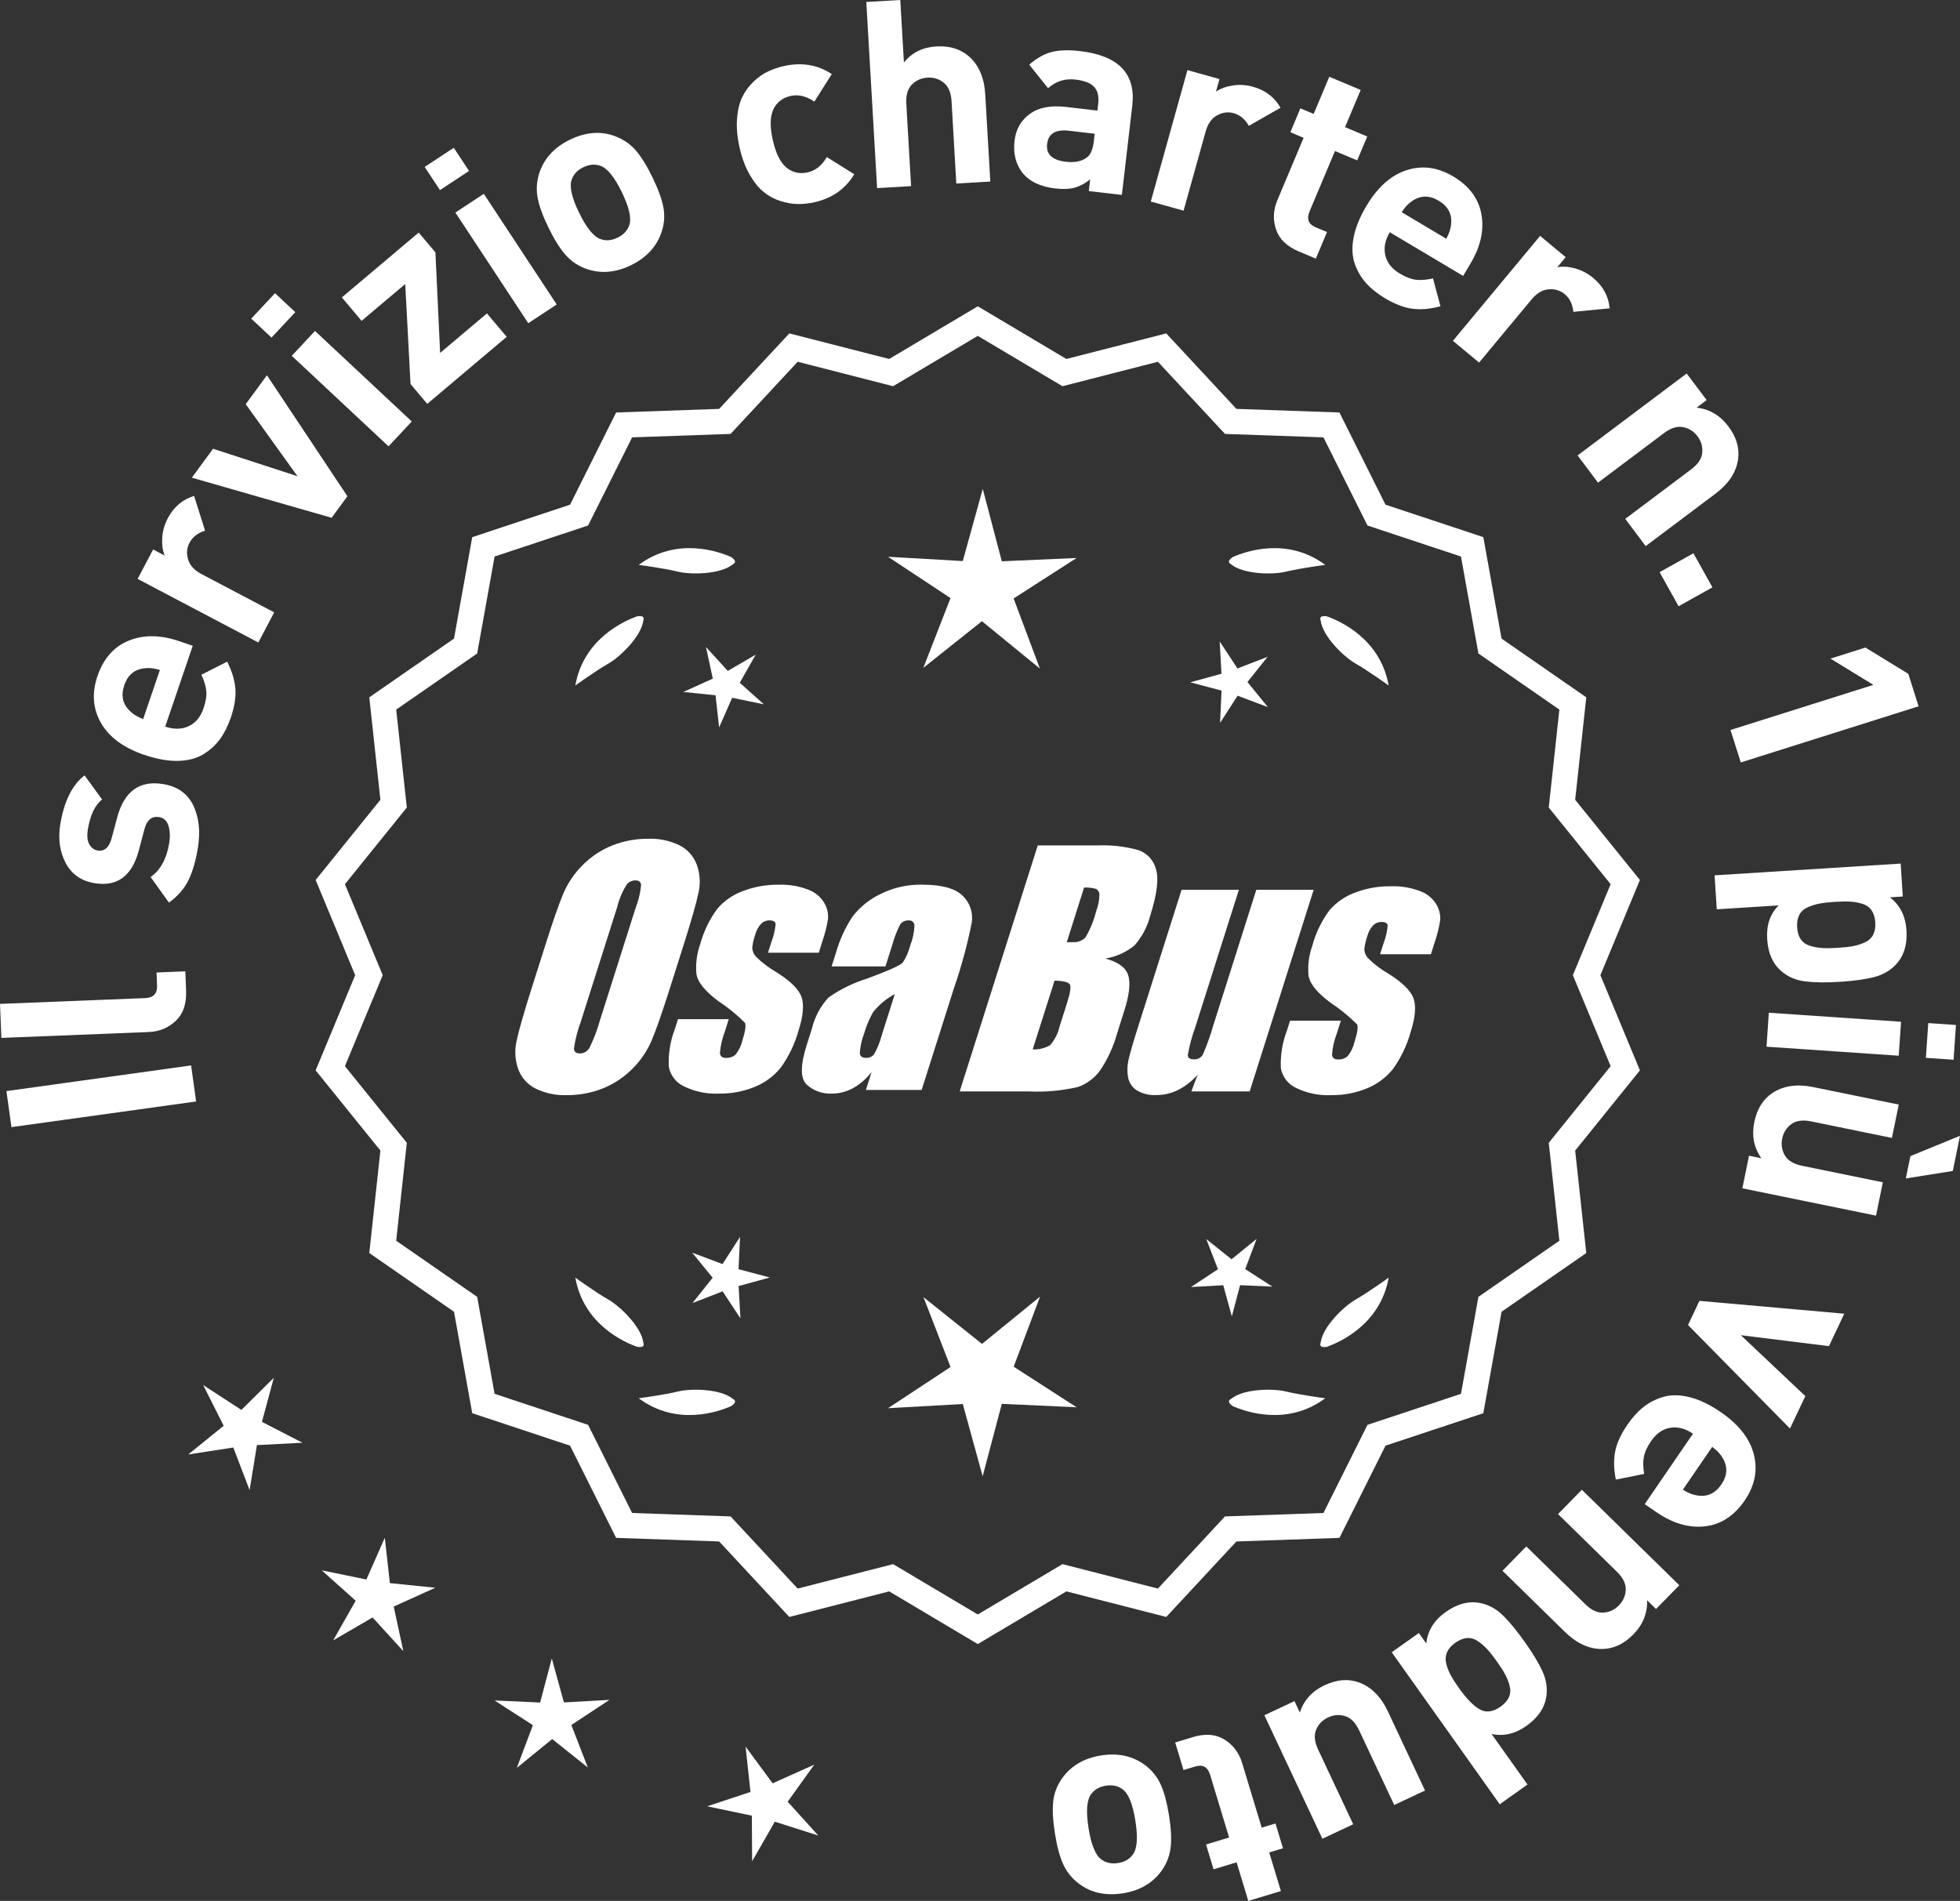<?xml version="1.0" encoding="UTF-8"?>
<svg id="Layer_2" data-name="Layer 2" xmlns="http://www.w3.org/2000/svg" viewBox="0 0 321.816 312.145">
  <rect x="0" y="0" width="321.816" height="312.145" fill="#333333" stroke="none"/>
  <defs>
    <style>
      .cls-1 {
        fill: #fff;
      }
    </style>
  </defs>
  <g id="Layer_1-2" data-name="Layer 1">
    <g>
      <g>
        <polygon class="cls-1" points="44.955 226.249 39.635 231.522 33.357 227.437 36.729 234.126 30.903 238.834 38.306 237.695 40.984 244.69 42.188 237.297 49.669 236.912 43.01 233.482 44.955 226.249"/>
        <polygon class="cls-1" points="64.014 259.962 63.182 252.518 60.157 259.37 52.821 257.861 58.402 262.855 54.7 269.367 61.175 265.601 66.224 271.135 64.643 263.813 71.466 260.721 64.014 259.962"/>
        <polygon class="cls-1" points="92.587 279.553 90.601 272.33 88.685 279.572 81.203 279.229 87.497 283.289 84.859 290.3 90.665 285.567 96.517 290.243 93.811 283.258 100.066 279.137 92.587 279.553"/>
        <polygon class="cls-1" points="129.33 295.859 133.694 289.771 126.86 292.838 122.418 286.806 123.224 294.253 116.114 296.613 123.446 298.149 123.494 305.639 127.219 299.141 134.358 301.41 129.33 295.859"/>
      </g>
      <g>
        <path class="cls-1" d="M160.544,269.342l-14.465-8.599-16.302,4.175-11.457-12.326-16.818-.586-7.52-15.055-15.972-5.301-2.974-16.563-13.831-9.586,1.813-16.73-10.57-13.094,6.453-15.542-6.453-15.542,10.57-13.094-1.813-16.73,13.831-9.586,2.974-16.563,15.972-5.301,7.52-15.055,16.818-.586,11.457-12.326,16.302,4.175,14.465-8.599,14.465,8.599,16.302-4.175,11.457,12.326,16.818.586,7.52,15.055,15.972,5.301,2.974,16.563,13.831,9.586-1.813,16.73,10.57,13.094-6.453,15.542,6.453,15.542-10.57,13.094,1.813,16.73-13.831,9.586-2.974,16.563-15.972,5.301-7.52,15.055-16.818.586-11.457,12.326-16.302-4.175-14.465,8.599ZM146.556,257.423l13.988,8.315,13.988-8.315,15.764,4.038,11.079-11.92,16.263-.567,7.272-14.558,15.445-5.126,2.876-16.017,13.375-9.27-1.753-16.179,10.222-12.662-6.24-15.029,6.24-15.029-10.222-12.662,1.753-16.178-13.375-9.27-2.876-16.017-15.445-5.126-7.272-14.558-16.263-.567-11.079-11.92-15.764,4.038-13.988-8.316-13.988,8.316-15.764-4.038-11.079,11.92-16.263.567-7.272,14.558-15.445,5.126-2.876,16.017-13.375,9.27,1.753,16.178-10.222,12.662,6.24,15.029-6.24,15.029,10.222,12.662-1.753,16.179,13.375,9.27,2.876,16.017,15.445,5.126,7.272,14.558,16.263.567,11.079,11.92,15.764-4.038Z"/>
        <path class="cls-1" d="M160.544,269.969l-14.548-8.649-16.396,4.199-11.522-12.397-16.915-.59-7.563-15.141-16.063-5.331-2.991-16.659-13.911-9.641,1.823-16.826-10.631-13.17,6.49-15.631-6.49-15.631,10.631-13.17-1.823-16.827,13.911-9.641,2.991-16.659,16.063-5.331,7.563-15.141,16.915-.59,11.522-12.397,16.396,4.199,14.548-8.649,14.548,8.649,16.396-4.199,11.522,12.397,16.915.59,7.563,15.141,16.063,5.331,2.991,16.659,13.911,9.641-1.823,16.827,10.631,13.17-6.49,15.631,6.49,15.631-10.631,13.17,1.823,16.826-13.911,9.641-2.991,16.659-16.063,5.331-7.563,15.141-16.915.59-11.522,12.397-16.396-4.199-14.548,8.649ZM146.162,260.165l14.382,8.55,14.382-8.55,16.209,4.152,11.391-12.256,16.722-.583,7.477-14.968,15.88-5.27,2.957-16.469,13.752-9.531-1.803-16.634,10.51-13.019-6.416-15.453,6.416-15.453-10.51-13.019,1.803-16.634-13.752-9.531-2.957-16.468-15.88-5.27-7.477-14.968-16.722-.583-11.391-12.255-16.209,4.151-14.382-8.55-14.382,8.55-16.209-4.151-11.392,12.255-16.721.583-7.477,14.968-15.88,5.271-2.957,16.468-13.751,9.531,1.803,16.634-10.51,13.019,6.416,15.453-6.416,15.453,10.51,13.019-1.803,16.634,13.751,9.531,2.957,16.469,15.88,5.27,7.477,14.968,16.721.583,11.392,12.256,16.209-4.152ZM160.544,266.365l-14.071-8.365-15.858,4.062-11.145-11.99-16.36-.571-7.315-14.644-15.536-5.156-2.893-16.112-13.455-9.325,1.764-16.275-10.282-12.737,6.277-15.119-6.277-15.118,10.282-12.738-1.764-16.275,13.455-9.325,2.893-16.112,15.536-5.157,7.315-14.644,16.36-.57,11.145-11.99,15.858,4.062,14.071-8.365,14.071,8.365,15.858-4.062,11.144,11.99,16.36.57,7.315,14.644,15.536,5.157,2.893,16.112,13.454,9.325-1.763,16.275,10.282,12.738-6.277,15.118,6.277,15.119-10.282,12.737,1.763,16.275-13.454,9.325-2.893,16.112-15.536,5.156-7.315,14.644-16.36.571-11.144,11.99-15.858-4.062-14.071,8.365ZM146.639,256.845l13.905,8.266,13.905-8.266,15.671,4.014,11.013-11.849,16.166-.564,7.229-14.472,15.354-5.096,2.859-15.922,13.295-9.215-1.743-16.083,10.161-12.587-6.203-14.94,6.203-14.94-10.161-12.587,1.743-16.082-13.295-9.215-2.859-15.922-15.354-5.096-7.229-14.472-16.166-.564-11.013-11.849-15.671,4.014-13.905-8.266-13.905,8.266-15.67-4.014-11.013,11.849-16.167.564-7.228,14.472-15.354,5.096-2.859,15.922-13.295,9.215,1.743,16.082-10.161,12.587,6.203,14.94-6.203,14.94,10.161,12.587-1.743,16.083,13.295,9.215,2.859,15.922,15.354,5.096,7.228,14.472,16.167.564,11.013,11.849,15.67-4.014Z"/>
      </g>
      <g>
        <polygon class="cls-1" points="121.264 208.416 121.507 203.111 118.628 207.574 113.657 205.703 117.013 209.82 113.698 213.97 118.65 212.051 121.572 216.486 121.277 211.183 126.398 209.775 121.264 208.416"/>
        <polygon class="cls-1" points="170.77 212.915 161.238 220.684 151.631 213.008 156.074 224.474 145.806 231.239 158.083 230.557 161.344 242.413 164.489 230.525 176.772 231.088 166.439 224.424 170.77 212.915"/>
        <polygon class="cls-1" points="204.457 208.399 206.328 203.428 202.211 206.783 198.062 203.468 199.981 208.421 195.546 211.342 200.849 211.048 202.257 216.169 203.615 211.034 208.921 211.277 204.457 208.399"/>
      </g>
      <g>
        <path class="cls-1" d="M202.158,229.692c-.197.099-.32.215-.359.348-.001.002-.003.003-.005.005.001 0.0.002.001.003.001-.063.227.115.505.606.846,2.043.909,8.925,3.375,15.191-1.283,0,0-4.07-.534-6.459-1.115-2.166-.527-6.98-.443-8.977,1.198Z"/>
        <path class="cls-1" d="M216.822,220.959c0.0.002-0.0.004-0.0.007.001-0.0.002-.001.003-.001.11.208.43.288,1.022.199,2.109-.742,8.805-3.676,10.161-11.365,0,0-3.325,2.407-5.461,3.625-1.936,1.104-5.378,4.471-5.703,7.036-.075.207-.085.376-.022.5Z"/>
      </g>
      <g>
        <path class="cls-1" d="M120.311,229.692c.197.099.32.215.359.348.001.002.003.003.005.005-.001 0-.002.001-.003.001.063.227-.115.505-.606.846-2.043.909-8.925,3.375-15.191-1.283,0,0,4.07-.534,6.459-1.115,2.166-.527,6.98-.443,8.977,1.198Z"/>
        <path class="cls-1" d="M105.648,220.959c-0.0.002 0.0.004 0.0.007-.001-0-.002-.001-.003-.001-.11.208-.43.288-1.022.199-2.109-.742-8.805-3.676-10.161-11.365,0,0,3.325,2.407,5.461,3.625,1.936,1.104,5.378,4.471,5.703,7.036.075.207.085.376.022.5Z"/>
      </g>
      <g>
        <path class="cls-1" d="M120.311,92.676c.197-.099.32-.215.359-.348.001-.002.003-.003.005-.005-.001-0-.002-.001-.003-.001.063-.227-.115-.505-.606-.846-2.043-.909-8.925-3.375-15.191,1.283,0,0,4.07.534,6.459,1.115,2.166.527,6.98.443,8.977-1.198Z"/>
        <path class="cls-1" d="M105.648,101.409c-0-.002 0-.004 0-.007-.001 0-.002.001-.003.001-.11-.208-.43-.288-1.022-.199-2.109.742-8.805,3.676-10.161,11.365,0,0,3.325-2.407,5.461-3.625,1.936-1.104,5.378-4.471,5.703-7.036.075-.207.085-.376.022-.5Z"/>
      </g>
      <g>
        <path class="cls-1" d="M202.158,92.676c-.197-.099-.32-.215-.359-.348-.001-.002-.003-.003-.005-.005.001-0.0.002-.001.003-.001-.063-.227.115-.505.606-.846,2.043-.909,8.925-3.375,15.191,1.283,0,0-4.07.534-6.459,1.115-2.166.527-6.98.443-8.977-1.198Z"/>
        <path class="cls-1" d="M216.822,101.409c0-.002-0-.004-0-.007.001 0.0.002.001.003.001.11-.208.43-.288,1.022-.199,2.109.742,8.805,3.676,10.161,11.365,0,0-3.325-2.407-5.461-3.625-1.936-1.104-5.378-4.471-5.703-7.036-.075-.207-.085-.376-.022-.5Z"/>
      </g>
      <g id="Group_4" data-name="Group 4">
        <g id="Group_1" data-name="Group 1">
          <path id="Path_1" data-name="Path 1" class="cls-1" d="M110.002,162.236c-1.287,4.058-2.289,6.932-3.006,8.623-.743,1.73-1.811,3.301-3.145,4.628-1.374,1.392-3.018,2.488-4.831,3.221-1.89.759-3.911,1.14-5.947,1.123-1.762.067-3.514-.296-5.104-1.059-1.333-.652-2.362-1.794-2.872-3.188-.534-1.48-.633-3.081-.285-4.615.343-1.661,1.174-4.572,2.493-8.734l2.193-6.911c1.287-4.058,2.289-6.932,3.006-8.623.743-1.73,1.811-3.301,3.145-4.628,1.374-1.392,3.018-2.488,4.831-3.221,1.89-.757,3.911-1.138,5.947-1.12,1.762-.067,3.514.296,5.104,1.059,1.332.654,2.36,1.796,2.872,3.189.534,1.48.633,3.082.285,4.616-.343,1.661-1.173,4.571-2.492,8.731l-2.194,6.909ZM104.411,148.961c.442-1.159.728-2.373.849-3.608-.025-.526-.342-.786-.951-.786-.528.006-1.028.236-1.375.634-.738,1.153-1.278,2.422-1.598,3.754l-5.99,18.863c-.521,1.405-.892,2.861-1.11,4.343,0,.552.337.824.98.824.663-.002,1.272-.367,1.586-.951.708-1.449,1.281-2.96,1.712-4.514l5.891-18.565.005.005Z"/>
          <path id="Path_2" data-name="Path 2" class="cls-1" d="M134.437,156.443h-8.337l.571-1.795c.36-.932.588-1.91.678-2.904-.032-.406-.374-.609-1.027-.609-.511-.005-1.002.199-1.36.563-.44.48-.76,1.059-.932,1.687-.261.721-.434,1.471-.516,2.234.027.588.273,1.145.692,1.559.987.957,2.09,1.787,3.283,2.47,2.283,1.433,3.65,2.78,4.102,4.039.45,1.262.298,3.1-.469,5.516-.606,2.188-1.593,4.253-2.916,6.099-1.134,1.403-2.607,2.494-4.28,3.17-1.866.76-3.866,1.137-5.881,1.11-1.989.089-3.969-.323-5.758-1.198-1.308-.611-2.234-1.824-2.479-3.246-.096-2.11.247-4.217,1.008-6.188l.507-1.598h8.334l-.665,2.097c-.426,1.113-.691,2.281-.786,3.469.038.533.375.799.995.799.573.035,1.136-.159,1.566-.539.535-.66.914-1.431,1.11-2.258.501-1.579.646-2.568.436-2.968-1.324-1.328-2.782-2.516-4.35-3.545-2.238-1.661-3.445-3.17-3.62-4.527-.144-1.635.068-3.281.622-4.825.569-2.111,1.53-4.096,2.831-5.852,1.142-1.318,2.605-2.319,4.247-2.904,1.841-.694,3.795-1.04,5.763-1.02,1.695-.065,3.385.22,4.965.837,1.093.416,2.01,1.195,2.597,2.206.446.77.652,1.655.589,2.543-.197,1.246-.505,2.473-.919,3.665l-.603,1.927v-.013Z"/>
          <path id="Path_3" data-name="Path 3" class="cls-1" d="M145.376,158.695h-8.832l.704-2.219c.594-2.102,1.506-4.101,2.703-5.929,1.19-1.558,2.727-2.818,4.489-3.678,2.159-1.102,4.557-1.651,6.981-1.598,3.183,0,5.391.602,6.626,1.807,1.207,1.138,1.77,2.801,1.503,4.439-.732,3.678-1.717,7.301-2.948,10.842l-5.275,16.619h-9.151l.939-2.948c-.833,1.085-1.877,1.991-3.069,2.663-1.084.587-2.299.892-3.532.888-1.495.057-2.952-.476-4.058-1.483-1.059-.989-1.059-3.155,0-6.499l.863-2.723c.457-1.89,1.387-3.633,2.701-5.066,1.961-1.384,4.13-2.445,6.425-3.145,3.5-1.3,5.432-2.171,5.795-2.614.543-.846.947-1.772,1.198-2.745.429-1.076.669-2.218.71-3.376-.029-.466-.43-.82-.895-.792-.018.001-.037.003-.055.005-.549-.041-1.079.21-1.395.66-.559,1.094-1.001,2.244-1.319,3.43l-1.105,3.462ZM146.92,163.234c-1.375.739-2.587,1.749-3.563,2.968-.617,1.087-1.105,2.242-1.452,3.442-.417,1.06-.665,2.179-.735,3.316.057.494.387.748,1.008.748.515.039,1.016-.18,1.337-.584.548-.968.966-2.005,1.243-3.082l2.162-6.809Z"/>
        </g>
        <g id="Group_3" data-name="Group 3">
          <path id="Path_7" data-name="Path 7" class="cls-1" d="M170.383,138.829h9.778c2.286-.102,4.574.159,6.778.773,1.417.502,2.491,1.676,2.866,3.132.482,1.573.169,4.102-.939,7.589-.458,1.832-1.352,3.527-2.606,4.939-1.376,1.117-3.019,1.855-4.768,2.143,2.092.552,3.341,1.458,3.747,2.732s.191,3.227-.647,5.852l-1.186,3.747c-.599,2.16-1.543,4.209-2.797,6.068-.911,1.247-2.181,2.187-3.64,2.694-2.64.61-5.352.853-8.059.723h-11.338l12.82-40.394h-.012ZM173.154,161.013l-3.594,11.305c1.003.055,2-.187,2.866-.697.763-.878,1.295-1.933,1.548-3.069l1.198-3.766c.552-1.731.712-2.779.481-3.145-.229-.368-1.059-.571-2.505-.622l.005-.007ZM177.998,145.744l-2.847,8.985c.425-.019.755-.025.989-.025.773.074,1.538-.207,2.08-.762.796-1.36,1.394-2.827,1.775-4.356.325-.849.501-1.747.519-2.656.007-.396-.201-.766-.545-.964-.638-.177-1.299-.25-1.96-.218l-.012-.003Z"/>
          <path id="Path_8" data-name="Path 8" class="cls-1" d="M215.692,146.115l-10.506,33.107h-9.574l1.034-2.752c-.9,1.034-1.989,1.886-3.208,2.511-1.107.552-2.327.839-3.563.837-1.145.071-2.284-.208-3.267-.799-.732-.487-1.233-1.252-1.389-2.118-.163-.914-.146-1.851.051-2.759.197-.957.742-2.86,1.649-5.7l7.089-22.332h9.409l-7.152,22.528c-.542,1.492-.956,3.028-1.236,4.59,0,.481.317.723.97.723.596.053,1.171-.237,1.483-.748.687-1.562,1.264-3.17,1.725-4.812l7.07-22.28h9.409l.005.004Z"/>
          <path id="Path_9" data-name="Path 9" class="cls-1" d="M234.934,156.697h-8.338l.571-1.795c.36-.932.588-1.91.678-2.904-.032-.406-.374-.609-1.027-.609-.511-.004-1.001.199-1.359.563-.44.48-.76,1.059-.932,1.687-.26.721-.432,1.47-.514,2.231.027.588.273,1.145.692,1.559.986.958,2.089,1.788,3.281,2.472,2.283,1.433,3.65,2.78,4.102,4.039.45,1.262.298,3.1-.469,5.516-.606,2.188-1.593,4.253-2.916,6.099-1.134,1.403-2.607,2.494-4.28,3.17-1.866.76-3.866,1.137-5.881,1.11-1.989.089-3.969-.323-5.758-1.198-1.308-.611-2.234-1.824-2.479-3.246-.096-2.11.247-4.217,1.008-6.188l.507-1.598h8.338l-.665,2.099c-.426,1.113-.691,2.281-.786,3.469.038.533.375.799.995.799.573.035,1.136-.159,1.566-.539.535-.66.914-1.431,1.11-2.258.501-1.579.646-2.568.436-2.968-1.324-1.328-2.782-2.516-4.35-3.545-2.238-1.661-3.445-3.17-3.62-4.527-.144-1.635.068-3.281.622-4.825.569-2.111,1.53-4.096,2.831-5.852,1.142-1.318,2.605-2.319,4.247-2.904,1.841-.694,3.795-1.04,5.763-1.02,1.695-.065,3.385.22,4.965.837,1.096.414,2.016,1.194,2.606,2.206.446.77.652,1.655.589,2.543-.197,1.246-.505,2.473-.919,3.665l-.609,1.921-.007-.009Z"/>
        </g>
      </g>
      <g>
        <path class="cls-1" d="M31.38,174.952l.822,5.92-30.324,4.214-.823-5.92,30.325-4.214Z"/>
        <path class="cls-1" d="M30.428,159.502l.126,3.18c.086,2.148-.479,3.799-1.695,4.952-1.217,1.153-2.697,1.764-4.445,1.834l-24.19.965-.223-5.586,23.846-.951c1.348-.054,1.993-.739,1.941-2.057l-.086-2.148,4.727-.189Z"/>
        <path class="cls-1" d="M26.809,128.756c2.348.387,3.991,1.559,4.934,3.515.94,1.957,1.185,4.307.733,7.05-.336,2.037-.836,3.756-1.504,5.156-.666,1.401-1.743,2.647-3.231,3.738l-3.012-4.201c1.611-1.129,2.627-2.981,3.052-5.555.177-1.075.137-2.026-.119-2.852-.255-.827-.766-1.303-1.529-1.429-1.216-.201-2.022.466-2.421,1.998l-.928,3.508c-1.122,4.173-3.537,5.954-7.242,5.343-2.206-.364-3.795-1.475-4.768-3.335-.971-1.86-1.262-3.978-.871-6.354.622-3.762,1.948-6.434,3.98-8.017l2.877,3.961c-1.172.94-1.948,2.57-2.33,4.889-.174,1.047-.098,1.866.227,2.456.324.591.782.935,1.377,1.033,1.103.182,1.866-.477,2.287-1.977l.913-3.423c1.146-4.314,3.671-6.15,7.575-5.506Z"/>
        <path class="cls-1" d="M31.647,106.043l-4.52,13.269c1.41.481,2.689.462,3.835-.056,1.146-.518,1.969-1.51,2.467-2.975.37-1.085.517-2.027.44-2.826-.076-.798-.342-1.684-.799-2.657l4.23-2.148c.778,1.537,1.226,3,1.344,4.387.117,1.388-.133,2.991-.752,4.809-.463,1.357-1.051,2.527-1.764,3.51-.714.983-1.625,1.816-2.736,2.498-1.11.682-2.49,1.045-4.141,1.088-1.65.044-3.507-.286-5.569-.988-3.392-1.155-5.758-2.9-7.097-5.234-1.341-2.334-1.535-4.898-.583-7.693.99-2.903,2.705-4.848,5.145-5.834,2.441-.986,5.194-.956,8.261.088l2.238.763ZM26.25,110.019c-.932-.287-1.747-.383-2.446-.288-1.688.152-2.821,1.083-3.403,2.792-.582,1.709-.252,3.14.992,4.29.495.502,1.199.924,2.112,1.265l2.745-8.059Z"/>
        <path class="cls-1" d="M31.868,81.427l1.802,5.712c-1.2.372-2.055,1.04-2.562,2.004-.44.837-.515,1.746-.221,2.727.293.981,1.022,1.779,2.189,2.393l11.945,6.293-2.604,4.946-19.821-10.442,2.546-4.832,1.901,1.002c-.341-.828-.478-1.799-.408-2.913.067-1.113.369-2.178.904-3.193.987-1.876,2.432-3.109,4.329-3.697Z"/>
        <path class="cls-1" d="M43.829,61.62l13.213,19.868-2.593,3.537-22.949-6.585,3.483-4.751,13.86,4.509-8.497-11.827,3.482-4.751Z"/>
        <path class="cls-1" d="M48.486,51.26l-3.907,4.177-3.329-3.114,3.906-4.177,3.33,3.114ZM67.613,69.209l-3.819,4.083-15.89-14.863,3.817-4.082,15.892,14.863Z"/>
        <path class="cls-1" d="M83.196,55.309l-13.045,11.011-2.746-3.253-.868-16.429-7.164,6.046-3.245-3.845,12.618-10.65,2.746,3.253.771,16.512,7.688-6.49,3.245,3.844Z"/>
        <path class="cls-1" d="M77.013,28.072l-4.776,3.146-2.508-3.806,4.776-3.147,2.508,3.806ZM91.408,49.998l-4.668,3.075-11.971-18.168,4.669-3.076,11.97,18.169Z"/>
        <path class="cls-1" d="M107.105,29.07c.943,1.933,1.544,3.577,1.808,4.932.261,1.355.174,2.698-.263,4.026-.794,2.428-2.479,4.27-5.055,5.526-2.552,1.244-5.028,1.431-7.43.56-1.328-.5-2.445-1.271-3.353-2.312-.906-1.041-1.823-2.515-2.753-4.422-.93-1.907-1.522-3.531-1.778-4.874-.256-1.342-.172-2.691.253-4.046.792-2.427,2.465-4.264,5.017-5.508,2.628-1.281,5.117-1.474,7.467-.579,1.328.501,2.443,1.265,3.343,2.293.9,1.029,1.815,2.496,2.744,4.403ZM102.081,31.52c-1.218-2.499-2.396-3.934-3.533-4.305-.883-.303-1.812-.217-2.791.261-.954.465-1.583,1.138-1.887,2.02-.408,1.125-.004,2.936,1.216,5.435,1.23,2.526,2.415,3.973,3.553,4.343.881.304,1.798.223,2.752-.242.979-.477,1.62-1.156,1.925-2.038.408-1.124-.004-2.948-1.234-5.474Z"/>
        <path class="cls-1" d="M140.267,28.613c-1.456,2.414-3.638,3.946-6.546,4.6-.924.207-1.842.304-2.756.288-.915-.015-1.87-.182-2.867-.502-.997-.319-1.91-.819-2.739-1.5-.829-.68-1.595-1.639-2.299-2.877-.704-1.237-1.247-2.709-1.631-4.415-.383-1.706-.521-3.269-.413-4.689.106-1.419.39-2.607.851-3.563.462-.955,1.073-1.798,1.835-2.527.762-.729,1.554-1.289,2.377-1.68.822-.39,1.695-.689,2.619-.897,2.937-.66,5.562-.221,7.875,1.316l-2.861,4.521c-1.321-.908-2.625-1.217-3.91-.928-1.288.289-2.216.997-2.785,2.124-.586,1.189-.629,2.889-.132,5.098.501,2.238,1.271,3.769,2.31,4.594.996.775,2.138,1.018,3.424.729,1.287-.289,2.333-1.126,3.138-2.512l4.512,2.821Z"/>
        <path class="cls-1" d="M162.6,29.81l-5.581.324-.784-13.522c-.082-1.402-.506-2.411-1.273-3.027-.77-.616-1.653-.895-2.654-.837-1.031.06-1.892.44-2.584,1.141-.691.701-.995,1.752-.915,3.154l.785,13.522-5.58.324-1.774-30.565,5.58-.324.596,10.26c1.313-1.627,3.085-2.505,5.317-2.634,2.203-.128,4.001.429,5.395,1.668,1.604,1.429,2.486,3.503,2.644,6.221l.83,14.295Z"/>
        <path class="cls-1" d="M184.199,32.007l-5.425-.633.224-1.922c-.857.679-1.711,1.135-2.562,1.367-.85.232-1.901.276-3.154.13-2.477-.289-4.294-1.165-5.45-2.628-1.074-1.424-1.492-3.161-1.253-5.211.219-1.879,1.055-3.347,2.507-4.405,1.449-1.057,3.429-1.439,5.935-1.147l5.167.604.13-1.111c.144-1.224-.081-2.152-.671-2.784s-1.61-1.032-3.062-1.202c-1.736-.203-3.235.272-4.496,1.423l-3.098-3.869c1.222-1.07,2.45-1.763,3.685-2.081,1.234-.317,2.792-.367,4.671-.147,6.321.738,9.176,3.727,8.563,8.966l-1.71,14.649ZM179.604,23.159l.14-1.196-4.228-.494c-2.193-.256-3.389.47-3.589,2.179-.194,1.68.831,2.651,3.081,2.914,1.452.17,2.589-.058,3.412-.684.627-.417,1.021-1.324,1.184-2.719Z"/>
        <path class="cls-1" d="M210.25,17.696l-5.201,2.969c-.618-1.094-1.451-1.788-2.501-2.081-.911-.254-1.814-.134-2.712.36-.896.494-1.521,1.377-1.876,2.646l-3.625,13.006-5.385-1.501,6.016-21.58,5.26,1.466-.577,2.071c.736-.509,1.656-.847,2.761-1.016,1.103-.168,2.207-.099,3.312.209,2.043.569,3.553,1.72,4.528,3.45Z"/>
        <path class="cls-1" d="M216.051,42.467l-2.814-1.184c-1.955-.823-3.197-2.03-3.725-3.62-.529-1.59-.453-3.192.226-4.804l4.303-10.225-2.179-.918,1.651-3.924,2.18.917,2.568-6.103,5.152,2.168-2.568,6.103,3.646,1.535-1.651,3.923-3.646-1.535-4.171,9.908c-.522,1.242-.189,2.113,1,2.613l1.863.784-1.835,4.36Z"/>
        <path class="cls-1" d="M240.232,45.306l-12.044-7.172c-.763,1.281-1.01,2.536-.739,3.763.27,1.229,1.069,2.238,2.398,3.03.985.586,1.877.926,2.673,1.016.797.091,1.72.014,2.766-.231l1.224,4.583c-1.665.443-3.188.578-4.57.406-1.382-.173-2.897-.75-4.548-1.733-1.232-.734-2.254-1.551-3.068-2.453-.814-.902-1.441-1.966-1.877-3.194-.438-1.228-.505-2.653-.206-4.276.299-1.624,1.007-3.371,2.122-5.243,1.833-3.078,4.029-5.032,6.591-5.859,2.562-.827,5.11-.485,7.647,1.026,2.635,1.569,4.182,3.65,4.64,6.242.459,2.592-.141,5.279-1.798,8.062l-1.21,2.032ZM237.463,39.202c.472-.852.736-1.63.788-2.333.201-1.682-.475-2.985-2.027-3.909-1.551-.924-3.019-.897-4.402.081-.594.381-1.151.982-1.675,1.805l7.316,4.356Z"/>
        <path class="cls-1" d="M264.292,50.628l-5.961.581c-.116-1.251-.593-2.225-1.431-2.921-.728-.605-1.602-.865-2.621-.781-1.021.084-1.952.634-2.795,1.647l-8.629,10.385-4.299-3.573,14.317-17.231,4.199,3.49-1.374,1.654c.882-.163,1.859-.095,2.936.202,1.075.298,2.055.813,2.937,1.546,1.632,1.356,2.538,3.023,2.721,5.001Z"/>
        <path class="cls-1" d="M270.209,89.673l-3.357-4.469,10.83-8.136c1.121-.844,1.728-1.755,1.816-2.736.088-.98-.171-1.872-.772-2.674-.62-.825-1.413-1.332-2.379-1.52-.967-.188-2.011.139-3.135.983l-10.829,8.136-3.356-4.469,17.911-13.456,3.279,4.366-1.649,1.24c2.115.239,3.854,1.264,5.213,3.074,1.326,1.765,1.857,3.571,1.596,5.417-.303,2.127-1.541,4.009-3.72,5.644l-11.447,8.6Z"/>
        <path class="cls-1" d="M275.613,99.55l-3.122-5.595,5.557-3.102,3.122,5.594-5.557,3.102Z"/>
        <path class="cls-1" d="M285.822,125.2l-1.684-5.33,23.454-7.407-7.044-4.314,5.74-1.813,7.044,4.314,1.684,5.33-29.194,9.22Z"/>
        <path class="cls-1" d="M302.103,161.222c-2.317.146-4.23.123-5.735-.069-1.506-.192-2.789-.743-3.853-1.652-1.427-1.202-2.213-2.962-2.358-5.28-.146-2.317.483-4.167,1.89-5.548l-10.171.643-.352-5.579,30.555-1.93.342,5.407-2.103.133c1.66,1.302,2.565,3.112,2.711,5.43.147,2.317-.411,4.162-1.675,5.535-.94,1.036-2.145,1.744-3.614,2.124-1.47.38-3.349.642-5.637.787ZM299.188,155.676c.678.044,1.532.033,2.562-.032,1.029-.065,1.878-.162,2.545-.29.666-.128,1.307-.334,1.922-.617.612-.283,1.061-.699,1.343-1.248.281-.55.396-1.225.346-2.025-.052-.801-.25-1.456-.599-1.966-.348-.51-.844-.866-1.488-1.069-.646-.204-1.308-.327-1.984-.37-.678-.043-1.531-.032-2.562.033-1.029.065-1.879.162-2.545.29-.667.128-1.315.334-1.943.618-.628.283-1.083.7-1.364,1.249-.282.549-.396,1.224-.346,2.025.05.801.249,1.456.599,1.966.348.509.851.865,1.51,1.068.659.202,1.328.325,2.005.369Z"/>
        <path class="cls-1" d="M290.048,171.878l.381-5.577,21.708,1.481-.382,5.577-21.707-1.481ZM316.215,173.707l.39-5.706,4.546.311-.39,5.706-4.546-.311Z"/>
        <path class="cls-1" d="M286.08,195.132l1.095-5.35,2.022.413c-1.224-1.742-1.609-3.724-1.154-5.942.442-2.163,1.44-3.758,2.997-4.785,1.793-1.185,4.022-1.503,6.692-.958l14.027,2.87-1.12,5.477-13.27-2.715c-1.377-.281-2.461-.13-3.254.454-.791.584-1.287,1.367-1.489,2.35-.207,1.011-.061,1.941.438,2.789.499.848,1.438,1.413,2.813,1.695l13.27,2.715-1.119,5.476-21.949-4.49ZM312.921,193.512l.75-3.665,8.146-3.338-1.182,5.772-7.714,1.231Z"/>
        <path class="cls-1" d="M293.902,234.578l-16.745-16.998,1.875-3.966,23.782,2.108-2.517,5.326-14.467-1.795,10.59,9.998-2.519,5.326Z"/>
        <path class="cls-1" d="M270.049,246.993l7.923-11.564c-1.229-.843-2.467-1.168-3.709-.977-1.243.191-2.301.925-3.176,2.202-.647.946-1.043,1.813-1.185,2.603-.142.789-.123,1.714.055,2.774l-4.651.931c-.336-1.69-.375-3.219-.115-4.587.26-1.368.934-2.845,2.018-4.429.812-1.183,1.691-2.151,2.643-2.907.952-.755,2.055-1.312,3.308-1.67,1.254-.359,2.68-.336,4.281.066,1.602.402,3.3,1.218,5.098,2.45,2.956,2.025,4.766,4.342,5.429,6.951.663,2.608.159,5.13-1.51,7.566-1.733,2.531-3.908,3.942-6.523,4.235-2.616.293-5.26-.476-7.933-2.307l-1.951-1.337ZM276.317,244.616c.82.527,1.579.839,2.277.935,1.667.307,3.01-.284,4.03-1.774,1.021-1.49,1.088-2.956.199-4.398-.343-.617-.907-1.213-1.695-1.787l-4.812,7.024Z"/>
        <path class="cls-1" d="M246.696,257.931l3.912-3.993,9.675,9.48c1.004.983,1.996,1.444,2.979,1.384.983-.061,1.825-.449,2.528-1.166.722-.737,1.104-1.597,1.145-2.581.039-.984-.441-1.967-1.444-2.95l-9.675-9.48,3.912-3.993,16.001,15.68-3.821,3.901-1.474-1.445c.082,2.128-.67,4-2.255,5.618-1.544,1.576-3.249,2.374-5.114,2.393-2.148.021-4.195-.92-6.14-2.826l-10.229-10.021Z"/>
        <path class="cls-1" d="M228.51,271.319l4.451-3.163,1.221,1.718c.231-2.099,1.283-3.813,3.151-5.141,1.917-1.362,3.791-1.867,5.622-1.516,1.376.253,2.613.904,3.71,1.953,1.097,1.049,2.318,2.52,3.663,4.413,1.328,1.869,2.308,3.494,2.938,4.876.63,1.38.838,2.762.625,4.145-.271,1.845-1.354,3.441-3.246,4.786-1.869,1.328-3.785,1.775-5.747,1.341l5.902,8.307-4.556,3.238-17.734-24.957ZM239.568,277.229c1.212,1.705,2.338,2.857,3.377,3.455,1.04.597,2.191.448,3.454-.449.653-.465,1.105-.98,1.354-1.544.251-.565.292-1.175.125-1.829-.167-.656-.41-1.283-.73-1.881-.32-.599-.778-1.319-1.377-2.16-.598-.841-1.127-1.512-1.587-2.011-.461-.499-.977-.941-1.55-1.326-.571-.385-1.164-.552-1.78-.502-.615.05-1.249.307-1.903.772-.655.465-1.106.979-1.356,1.544-.249.564-.298,1.178-.142,1.842.154.663.399,1.306.737,1.929.337.622.795,1.342,1.378,2.16Z"/>
        <path class="cls-1" d="M207.601,281.66l4.943-2.322.877,1.868c.666-2.023,2.023-3.516,4.072-4.479,1.998-.939,3.875-1.092,5.629-.459,2.021.729,3.61,2.326,4.77,4.791l6.087,12.96-5.059,2.377-5.76-12.259c-.598-1.271-1.366-2.05-2.309-2.336-.942-.286-1.866-.216-2.775.211-.934.439-1.592,1.111-1.974,2.02-.38.907-.272,1.997.325,3.268l5.76,12.26-5.061,2.377-9.526-20.277Z"/>
        <path class="cls-1" d="M192.954,286.128l2.922-.884c2.03-.615,3.757-.479,5.178.41,1.421.887,2.385,2.168,2.893,3.842l3.213,10.619,2.264-.685,1.233,4.075-2.264.685,1.919,6.338-5.352,1.619-1.917-6.338-3.787,1.146-1.233-4.074,3.787-1.146-3.114-10.289c-.391-1.29-1.203-1.748-2.438-1.374l-1.933.585-1.37-4.527Z"/>
        <path class="cls-1" d="M173.214,301.084c-.337-2.123-.433-3.871-.287-5.244.145-1.373.621-2.631,1.425-3.774,1.47-2.091,3.619-3.36,6.45-3.809,2.802-.444,5.226.1,7.268,1.634,1.126.866,1.969,1.93,2.531,3.19s1.01,2.938,1.342,5.033c.333,2.095.426,3.822.277,5.181-.147,1.358-.621,2.623-1.422,3.795-1.469,2.09-3.604,3.358-6.407,3.802-2.888.458-5.324-.085-7.312-1.627-1.123-.867-1.966-1.924-2.526-3.17-.561-1.246-1.007-2.917-1.339-5.012ZM178.734,300.208c.436,2.746,1.144,4.462,2.124,5.149.754.548,1.669.737,2.744.566,1.049-.166,1.846-.626,2.394-1.381.719-.956.861-2.807.425-5.553-.438-2.775-1.149-4.505-2.129-5.192-.754-.548-1.655-.739-2.702-.573-1.076.171-1.888.633-2.437,1.388-.719.956-.858,2.821-.419,5.596Z"/>
      </g>
      <g>
        <polygon class="cls-1" points="204.82 111.996 208.135 107.847 203.183 109.766 200.261 105.331 200.556 110.634 195.435 112.042 200.569 113.4 200.326 118.706 203.205 114.243 208.176 116.113 204.82 111.996"/>
        <polygon class="cls-1" points="124.088 107.497 119.496 110.167 115.917 106.244 117.037 111.435 112.2 113.627 117.484 114.166 118.073 119.444 120.218 114.585 125.421 115.655 121.462 112.114 124.088 107.497"/>
        <polygon class="cls-1" points="164.488 92.169 161.36 80.277 158.082 92.128 145.806 91.428 156.065 98.208 151.605 109.667 161.223 102.006 170.743 109.788 166.429 98.273 176.772 91.624 164.488 92.169"/>
      </g>
    </g>
  </g>
</svg>